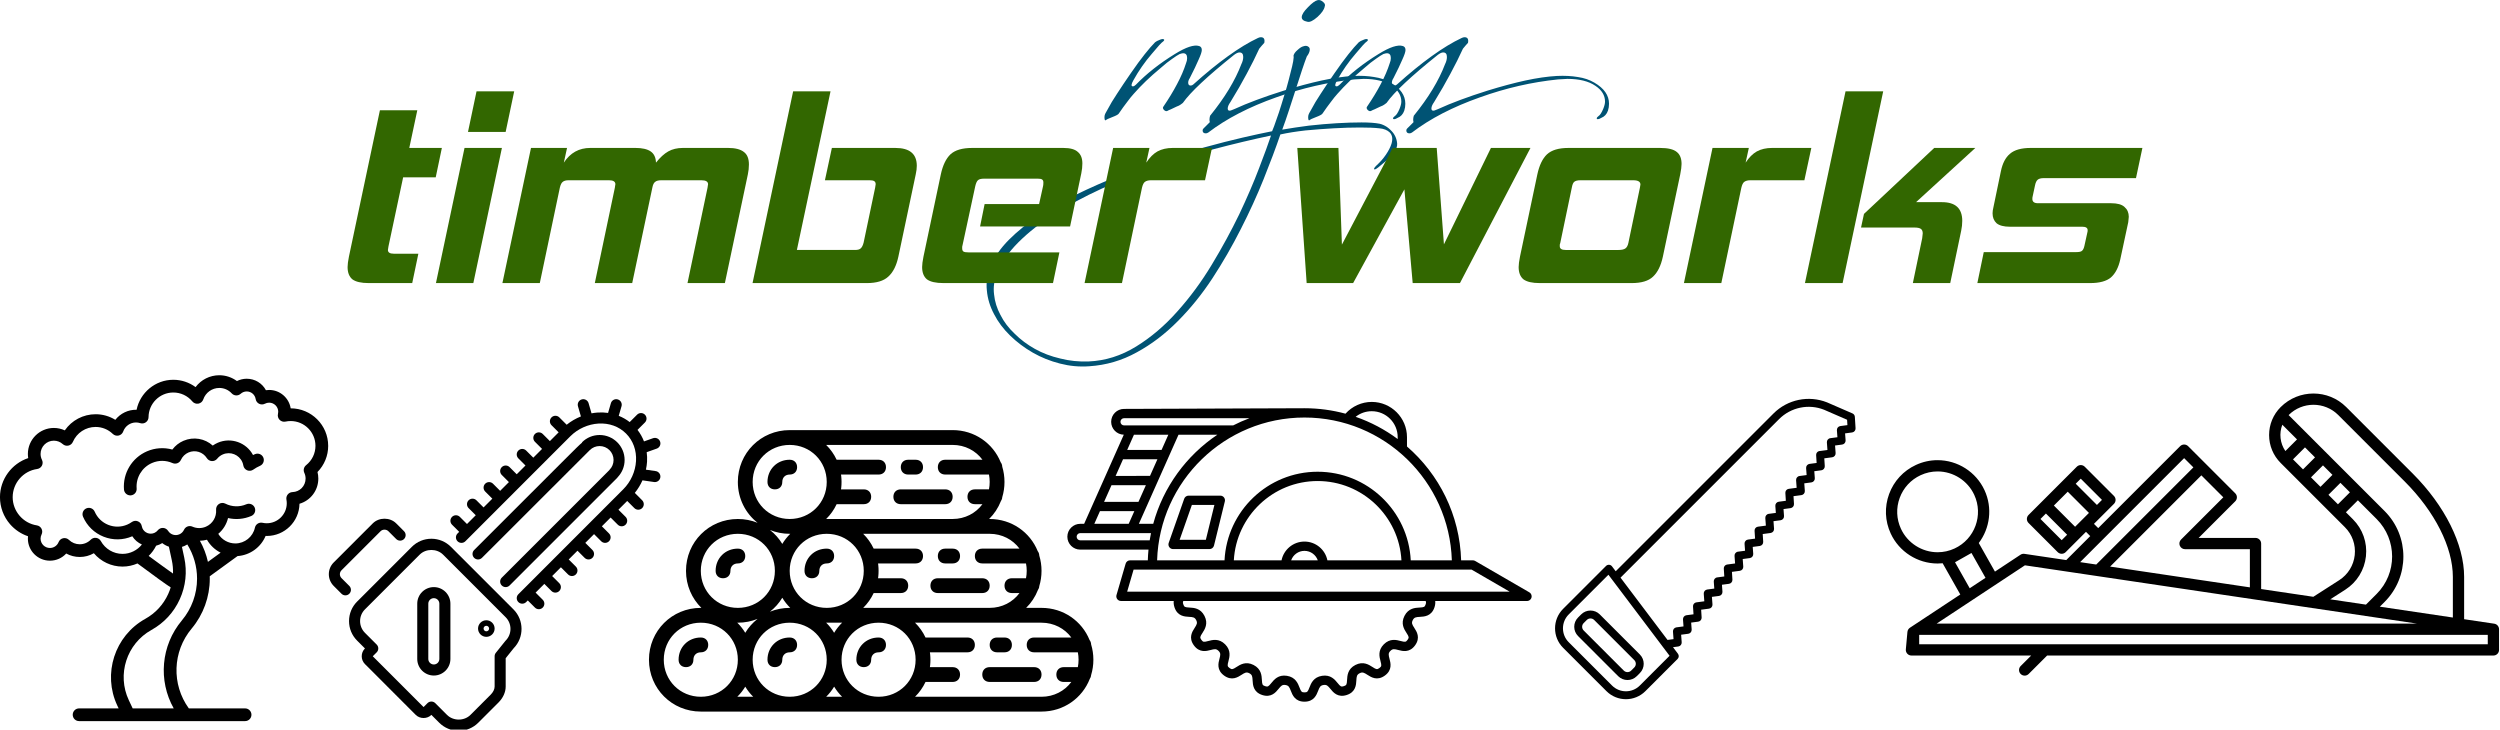 <?xml version="1.0" encoding="UTF-8" standalone="no"?>
<!-- Created with Inkscape (http://www.inkscape.org/) -->

<svg
   xmlns:dc="http://purl.org/dc/elements/1.1/"
   xmlns:cc="http://creativecommons.org/ns#"
   xmlns:rdf="http://www.w3.org/1999/02/22-rdf-syntax-ns#"
   xmlns:svg="http://www.w3.org/2000/svg"
   xmlns="http://www.w3.org/2000/svg"
   version="1.1"
   width="374.424"
   height="109.271"
   id="svg7260">
  <defs
     id="defs7262" />
  <g
     transform="translate(-158.122,-2.031)"
     id="layer1">
    <g
       transform="matrix(0.237,0,0,0.237,391.022,61.757)"
       id="g3870">
      <path
         d="m 44.785,189.844 c -4.453,0 -8.907,-1.695 -12.297,-5.086 L 5.085,157.356 c -6.78,-6.781 -6.78,-17.813 0,-24.594 l 27.136,-27.135 c 0.511,-0.512 1.22,-0.777 1.941,-0.727 0.722,0.05 1.386,0.411 1.822,0.988 l 2.35,3.114 99.718,-99.718 C 146.933,0.402 160.22,-2.35 171.899,2.272 l 16.052,6.978 c 0.861,0.375 1.439,1.2 1.498,2.138 l 0.45,7.25 c 0.081,1.311 -0.865,2.461 -2.167,2.633 l -4.452,0.589 0.323,4.402 c 0.097,1.32 -0.853,2.488 -2.165,2.662 l -4.49,0.595 0.351,4.787 c 0.097,1.32 -0.853,2.487 -2.165,2.661 l -4.993,0.661 0.305,4.923 c 0.081,1.311 -0.865,2.461 -2.167,2.633 l -4.452,0.589 0.323,4.403 c 0.097,1.32 -0.853,2.488 -2.165,2.662 l -4.49,0.595 0.351,4.787 c 0.097,1.32 -0.853,2.487 -2.165,2.661 l -4.993,0.661 0.305,4.923 c 0.081,1.311 -0.865,2.461 -2.167,2.633 l -4.452,0.589 0.323,4.403 c 0.097,1.32 -0.853,2.488 -2.165,2.662 l -4.49,0.595 0.351,4.786 c 0.097,1.32 -0.853,2.487 -2.165,2.661 l -4.993,0.662 0.306,4.923 c 0.081,1.311 -0.865,2.461 -2.167,2.633 l -4.453,0.589 0.323,4.402 c 0.097,1.32 -0.853,2.488 -2.165,2.662 l -4.49,0.595 0.351,4.787 c 0.097,1.32 -0.853,2.487 -2.165,2.661 l -4.993,0.661 0.306,4.923 c 0.081,1.311 -0.865,2.46 -2.167,2.633 l -4.452,0.59 0.322,4.403 c 0.097,1.32 -0.853,2.487 -2.165,2.661 l -4.49,0.595 0.352,4.786 c 0.097,1.321 -0.853,2.488 -2.166,2.662 l -4.994,0.661 0.306,4.923 c 0.082,1.311 -0.865,2.461 -2.167,2.633 l -4.453,0.59 0.323,4.402 c 0.097,1.32 -0.853,2.488 -2.165,2.662 l -4.491,0.595 0.351,4.786 c 0.097,1.321 -0.853,2.488 -2.165,2.662 l -3.329,0.44 3.134,4.153 c 0.751,0.995 0.654,2.392 -0.228,3.273 l -20.357,20.357 c -3.394,3.39 -7.848,5.085 -12.302,5.085 z M 33.724,111.194 8.62,136.297 c -4.831,4.832 -4.831,12.692 0,17.524 l 27.403,27.403 c 4.832,4.831 12.692,4.83 17.524,0 l 18.819,-18.82 -5.092,-6.749 c -0.003,-0.004 -0.007,-0.009 -0.011,-0.014 L 33.724,111.194 z m 34.431,37.326 2.92,3.869 3.794,-0.502 -0.351,-4.786 c -0.097,-1.321 0.853,-2.488 2.165,-2.662 l 4.491,-0.595 -0.323,-4.402 c -0.097,-1.32 0.853,-2.488 2.165,-2.662 l 4.479,-0.593 -0.305,-4.903 c -0.019,-0.264 0.005,-0.522 0.065,-0.768 0,-0.001 0,-0.002 0.001,-0.004 0.09,-0.368 0.263,-0.707 0.499,-0.992 0.001,0 0.002,-0.001 0.002,-0.003 0.235,-0.284 0.532,-0.517 0.874,-0.675 0.002,-0.001 0.002,0 0.004,-0.002 0.229,-0.106 0.478,-0.179 0.74,-0.211 l 4.948,-0.655 -0.351,-4.786 c -0.097,-1.321 0.853,-2.488 2.165,-2.662 l 4.49,-0.595 -0.322,-4.403 c -0.097,-1.32 0.853,-2.487 2.165,-2.661 l 4.479,-0.593 -0.305,-4.902 c -0.019,-0.267 0.005,-0.527 0.066,-0.775 -10e-4,-10e-4 0.001,-0.003 0.001,-0.004 0.091,-0.366 0.264,-0.702 0.497,-0.986 0.001,0 0.003,-0.002 0.003,-0.003 0.236,-0.285 0.535,-0.519 0.879,-0.677 0.002,-0.001 0.003,-0.001 0.004,-0.002 h 0.001 c 0.228,-0.104 0.474,-0.176 0.733,-0.208 l 4.948,-0.655 -0.351,-4.787 c -0.097,-1.32 0.853,-2.487 2.165,-2.661 l 4.49,-0.595 -0.323,-4.402 c -0.097,-1.321 0.853,-2.488 2.165,-2.662 l 4.479,-0.593 -0.305,-4.9 c -0.02,-0.271 0.006,-0.535 0.068,-0.786 0.001,-0.001 0.001,-0.002 0.001,-0.004 0.093,-0.368 0.268,-0.705 0.505,-0.989 0.001,0 0.004,-0.002 0.003,-0.004 0.229,-0.274 0.519,-0.5 0.851,-0.657 0,0 0.004,-0.001 0.003,-0.002 0.233,-0.109 0.487,-0.185 0.755,-0.217 l 4.947,-0.655 -0.351,-4.787 c -0.097,-1.32 0.853,-2.487 2.165,-2.661 l 4.49,-0.595 -0.323,-4.402 c -0.097,-1.32 0.853,-2.488 2.165,-2.662 l 4.479,-0.593 -0.304,-4.904 c -0.019,-0.261 0.005,-0.517 0.063,-0.76 -0.001,-10e-4 -0.001,-0.002 0.001,-0.004 0.089,-0.367 0.259,-0.704 0.491,-0.989 0.001,0 0,0 0.003,-0.003 0.237,-0.291 0.54,-0.528 0.89,-0.688 0,0 0.001,-0.001 0.002,-0.001 l 0.001,0 c 0.228,-0.104 0.475,-0.176 0.734,-0.208 l 4.947,-0.655 -0.351,-4.787 c -0.097,-1.32 0.853,-2.487 2.165,-2.661 l 4.49,-0.595 -0.323,-4.402 c -0.097,-1.32 0.853,-2.488 2.165,-2.662 l 4.479,-0.593 -0.304,-4.903 c -0.019,-0.269 0.006,-0.531 0.068,-0.781 0.092,-0.367 0.265,-0.704 0.5,-0.988 0.001,-10e-4 0.002,-0.002 0.003,-0.003 0,0 0,0 10e-4,0 0.229,-0.277 0.521,-0.505 0.854,-0.663 0.002,0 0.003,-10e-4 0.004,-10e-4 l 0,0 c 0.234,-0.11 0.488,-0.186 0.757,-0.218 l 4.946,-0.655 -0.351,-4.787 c -0.097,-1.32 0.853,-2.487 2.165,-2.661 l 4.49,-0.595 -0.323,-4.402 c -0.097,-1.32 0.853,-2.488 2.165,-2.662 l 4.479,-0.593 -0.211,-3.395 -14.571,-6.336 c -9.745,-3.856 -20.922,-1.542 -28.395,5.93 L 41.375,113.031 68.155,148.52 z m -22.39,29.207 c -2.124,0 -4.247,-0.808 -5.863,-2.425 l -25.36,-25.36 c -1.566,-1.566 -2.429,-3.648 -2.429,-5.863 0,-2.215 0.863,-4.297 2.429,-5.863 l 1.976,-1.976 c 1.566,-1.566 3.648,-2.429 5.863,-2.429 2.215,0 4.297,0.862 5.863,2.429 l 25.36,25.36 h 0 c 3.232,3.233 3.232,8.494 0,11.726 l -1.977,1.977 c -1.615,1.616 -3.739,2.424 -5.862,2.424 z M 22.381,138.811 c -0.879,0 -1.706,0.342 -2.328,0.964 l -1.976,1.976 c -0.622,0.622 -0.964,1.449 -0.964,2.328 0,0.879 0.343,1.706 0.964,2.328 l 25.36,25.36 c 1.284,1.283 3.371,1.283 4.655,0 l 1.977,-1.977 c 1.283,-1.283 1.283,-3.372 0,-4.655 l -25.36,-25.36 c -0.622,-0.622 -1.448,-0.964 -2.328,-0.964 z"
         id="path3832" />
      <g
         id="g3834" />
      <g
         id="g3836" />
      <g
         id="g3838" />
      <g
         id="g3840" />
      <g
         id="g3842" />
      <g
         id="g3844" />
      <g
         id="g3846" />
      <g
         id="g3848" />
      <g
         id="g3850" />
      <g
         id="g3852" />
      <g
         id="g3854" />
      <g
         id="g3856" />
      <g
         id="g3858" />
      <g
         id="g3860" />
      <g
         id="g3862" />
    </g>
    <g
       transform="matrix(0.174,0,0,0.174,317.979,49.905)"
       id="g4087">
      <g
         id="g4045">
        <path
           d="m 397.386,234.55 -46.371,-26.859 c -0.609,-0.352 -1.301,-0.539 -2.005,-0.539 H 338.946 C 337.802,168.08 319.97,133.122 292.34,109.181 v -8.03 c 0,-16.729 -13.606,-30.34 -30.33,-30.34 -8.627,0 -16.881,3.748 -22.602,10.129 -11.259,-3.056 -23.094,-4.697 -35.307,-4.697 -4.191,0 -155.281,0.582 -155.281,0.582 -6.126,0 -11.11,4.98 -11.11,11.106 0,6.044 4.854,10.967 10.868,11.098 L 14.452,175.732 H 11.11 c -6.126,0 -11.11,4.984 -11.11,11.11 0,6.126 4.984,11.11 11.11,11.11 h 58.728 c -0.297,3.039 -0.492,6.107 -0.583,9.201 H 54.01 c -1.778,0 -3.343,1.173 -3.84,2.88 l -7.871,26.999 c -0.352,1.209 -0.115,2.513 0.641,3.52 0.755,1.007 1.941,1.6 3.2,1.6 h 45.432 c -0.182,1.531 -0.059,3.308 0.613,5.366 2.514,7.741 8.738,8.078 12.456,8.28 3.523,0.191 5.003,0.367 6.265,2.841 1.263,2.479 0.535,3.779 -1.382,6.741 -2.023,3.126 -5.411,8.357 -0.629,14.945 4.788,6.587 10.813,4.983 14.413,4.023 3.408,-0.908 4.87,-1.198 6.834,0.763 1.967,1.967 1.677,3.431 0.769,6.844 -0.958,3.599 -2.561,9.623 4.02,14.405 6.584,4.779 11.82,1.395 14.948,-0.628 2.962,-1.915 4.262,-2.643 6.735,-1.385 2.479,1.263 2.655,2.744 2.845,6.268 0.2,3.718 0.536,9.941 8.276,12.463 7.739,2.51 11.672,-2.327 14.022,-5.218 2.225,-2.737 3.235,-3.832 5.977,-3.396 2.747,0.436 3.372,1.789 4.643,5.081 1.341,3.474 3.586,9.288 11.724,9.288 8.139,0 10.383,-5.814 11.725,-9.288 1.271,-3.292 1.896,-4.645 4.642,-5.081 2.747,-0.435 3.757,0.659 5.981,3.397 2.348,2.891 6.279,7.727 14.021,5.215 7.737,-2.52 8.075,-8.745 8.276,-12.463 0.191,-3.524 0.367,-5.004 2.837,-6.264 2.478,-1.259 3.78,-0.533 6.743,1.384 3.125,2.022 8.357,5.408 14.944,0.628 6.589,-4.782 4.985,-10.809 4.026,-14.41 -0.908,-3.412 -1.198,-4.875 0.761,-6.837 1.966,-1.962 3.429,-1.672 6.84,-0.764 3.6,0.958 9.628,2.563 14.41,-4.026 4.78,-6.586 1.395,-11.817 -0.628,-14.943 -1.917,-2.962 -2.645,-4.264 -1.386,-6.739 1.262,-2.475 2.742,-2.651 6.266,-2.842 3.719,-0.202 9.943,-0.539 12.465,-8.282 0.667,-2.057 0.788,-3.834 0.604,-5.364 h 78.992 c 0.006,-0.001 0.013,-0.001 0.02,0 2.209,0 4,-1.791 4,-4 0.002,-1.587 -0.919,-2.956 -2.254,-3.604 z M 262.01,78.811 c 12.313,0 22.33,10.022 22.33,22.34 v 1.616 c -10.921,-8.106 -23.104,-14.6 -36.196,-19.135 3.895,-3.103 8.722,-4.821 13.866,-4.821 z m -216.3,9.12 c 0,-1.715 1.395,-3.11 3.11,-3.11 h 107.948 c -4.824,1.813 -9.52,3.887 -14.064,6.22 H 54.806 c -10e-4,0 -0.003,0 -0.004,0 H 48.82 c -1.715,0 -3.11,-1.395 -3.11,-3.11 z m 28.209,87.8 H 61.558 l 34.12,-76.69 h 33.462 c -26.639,17.869 -46.581,44.973 -55.221,76.69 z M 37.997,142.491 H 67.59 l -6.376,14.33 H 31.621 l 6.376,-14.33 z m 9.936,-22.334 h 29.593 l -6.377,14.334 H 41.556 l 6.377,-14.334 z M 86.922,99.041 81.086,112.158 H 51.493 l 5.836,-13.117 h 29.593 z m -58.86,65.78 h 29.594 l -4.854,10.91 H 23.208 l 4.854,-10.91 z m -16.952,25.13 c -1.715,0 -3.11,-1.395 -3.11,-3.11 0,-1.715 1.395,-3.11 3.11,-3.11 h 60.885 c -0.426,2.056 -0.802,4.131 -1.133,6.22 H 11.11 z M 204.101,84.243 c 68.641,0 124.729,54.773 126.847,122.909 h -35.371 c -2.092,-42.396 -37.238,-76.245 -80.143,-76.245 -42.906,0 -78.051,33.849 -80.143,76.245 H 77.253 C 79.372,139.016 135.459,84.243 204.101,84.243 z m 19.737,122.909 c -1.861,-9.195 -10.002,-16.139 -19.737,-16.139 -9.735,0 -17.876,6.944 -19.737,16.139 h -41.066 c 2.083,-37.983 33.642,-68.245 72.135,-68.245 38.494,0 70.052,30.262 72.135,68.245 h -63.73 z m -8.276,0 h -22.923 c 1.657,-4.734 6.169,-8.139 11.461,-8.139 5.292,0 9.805,3.405 11.462,8.139 z m 92.854,37.89 c -0.766,2.352 -1.44,2.557 -5.29,2.766 -3.805,0.206 -9.554,0.518 -12.962,7.2 -3.398,6.683 -0.271,11.517 1.798,14.715 2.092,3.233 2.322,3.898 0.87,5.898 -1.451,1.999 -2.155,1.985 -5.878,0.995 -3.682,-0.979 -9.247,-2.462 -14.554,2.838 -5.296,5.303 -3.815,10.869 -2.835,14.551 0.991,3.724 1.004,4.427 -0.995,5.878 -2.001,1.453 -2.665,1.222 -5.899,-0.87 -3.198,-2.069 -8.031,-5.198 -14.719,-1.796 -6.677,3.406 -6.989,9.155 -7.195,12.959 -0.208,3.85 -0.414,4.524 -2.762,5.289 -2.348,0.762 -2.91,0.337 -5.337,-2.651 -2.403,-2.96 -6.034,-7.434 -13.445,-6.255 -7.406,1.176 -9.48,6.547 -10.852,10.101 -1.387,3.593 -1.79,4.169 -4.261,4.169 -2.471,0 -2.874,-0.577 -4.261,-4.169 -1.372,-3.554 -3.446,-8.925 -10.852,-10.101 -7.406,-1.177 -11.036,3.294 -13.44,6.253 -2.431,2.992 -2.991,3.415 -5.339,2.655 -2.35,-0.766 -2.554,-1.439 -2.762,-5.286 -0.205,-3.806 -0.515,-9.558 -7.203,-12.966 -6.676,-3.398 -11.511,-0.272 -14.71,1.796 -3.239,2.094 -3.904,2.324 -5.903,0.872 -1.994,-1.449 -1.98,-2.152 -0.99,-5.874 0.98,-3.685 2.462,-9.253 -2.845,-14.56 -5.303,-5.296 -10.866,-3.815 -14.547,-2.835 -3.725,0.992 -4.429,1.004 -5.882,-0.995 -1.451,-1.999 -1.221,-2.664 0.872,-5.896 2.071,-3.199 5.202,-8.035 1.794,-14.722 -3.406,-6.678 -9.154,-6.989 -12.958,-7.196 -3.845,-0.208 -4.518,-0.413 -5.283,-2.769 -0.459,-1.404 -0.397,-2.175 0.07,-2.888 h 208.476 c 0.471,0.717 0.535,1.488 0.079,2.894 z M 51.472,234.151 57.011,215.152 h 290.925 l 32.8,18.999 H 51.472 z"
           id="path4047" />
        <path
           d="m 135.561,156.445 c 0.293,-1.193 0.021,-2.455 -0.737,-3.422 -0.758,-0.967 -1.919,-1.532 -3.148,-1.532 h -27.333 c -1.699,0 -3.212,1.073 -3.774,2.676 l -13.334,38 c -0.429,1.224 -0.239,2.58 0.511,3.638 0.75,1.058 1.966,1.687 3.263,1.687 h 31.334 c 1.842,0 3.445,-1.257 3.885,-3.046 l 9.333,-38.001 z m -16.354,33.046 H 96.652 l 10.526,-30 h 19.396 l -7.367,30 z"
           id="path4049" />
      </g>
      <g
         id="g4051" />
      <g
         id="g4053" />
      <g
         id="g4055" />
      <g
         id="g4057" />
      <g
         id="g4059" />
      <g
         id="g4061" />
      <g
         id="g4063" />
      <g
         id="g4065" />
      <g
         id="g4067" />
      <g
         id="g4069" />
      <g
         id="g4071" />
      <g
         id="g4073" />
      <g
         id="g4075" />
      <g
         id="g4077" />
      <g
         id="g4079" />
    </g>
    <g
       transform="matrix(0.211,0,0,0.211,440.575,36.181)"
       id="g4243">
      <path
         d="m 431.792,280.852 -21.373,-3.177 v -30.044 c 0,-23.075 -13.654,-50.505 -36.523,-73.375 l -47.154,-47.154 c -12.831,-12.831 -33.707,-12.83 -46.539,0 -5.298,5.298 -8.216,12.343 -8.216,19.835 0,7.493 2.918,14.537 8.216,19.836 l 45.598,45.598 c 5.224,5.223 7.765,12.432 6.973,19.776 -0.792,7.344 -4.81,13.842 -11.024,17.83 l -18.376,11.787 -37.032,-5.505 v -32.285 c 0,-2.209 -1.791,-4 -4,-4 h -40.375 l 26,-26 c 1.562,-1.563 1.562,-4.095 0,-5.657 l -33.459,-33.46 c -1.562,-1.561 -4.094,-1.561 -5.657,0 l -58.161,58.161 -3.026,-3.026 14.182,-14.183 c 1.562,-1.563 1.562,-4.095 0,-5.657 L 141.134,169.44 c -1.562,-1.561 -4.094,-1.561 -5.657,0 l -34.255,34.254 c -0.75,0.751 -1.171,1.768 -1.171,2.829 0,1.061 0.421,2.078 1.171,2.829 l 20.712,20.712 c 0.781,0.781 1.805,1.171 2.829,1.171 1.024,0 2.047,-0.391 2.829,-1.171 l 14.415,-14.415 3.026,3.026 -17.021,17.021 -29.687,-4.413 c -0.976,-0.146 -1.969,0.075 -2.792,0.619 L 77.387,243.884 65.92,223.589 c 7.894,-10.463 9.93,-24.834 4.049,-37.536 -5.983,-12.922 -19.053,-21.271 -33.298,-21.271 -5.335,0 -10.512,1.145 -15.387,3.401 -8.889,4.116 -15.643,11.446 -19.018,20.642 -3.375,9.195 -2.967,19.155 1.148,28.043 5.983,12.921 19.053,21.27 33.298,21.271 10e-4,0 10e-4,0 0.002,0 1.193,0 2.378,-0.066 3.554,-0.18 l 12.523,22.163 -35.745,23.602 c -1.015,0.67 -1.67,1.765 -1.779,2.976 l -1.127,12.393 c -0.102,1.119 0.272,2.23 1.03,3.06 0.758,0.83 1.83,1.303 2.954,1.303 H 103.1 l -7.441,7.441 c -1.562,1.563 -1.562,4.095 0,5.657 0.781,0.781 1.805,1.171 2.829,1.171 1.024,0 2.047,-0.391 2.829,-1.171 l 13.099,-13.099 h 316.791 c 2.209,0 4,-1.791 4,-4 V 284.81 c -0.003,-1.983 -1.455,-3.666 -3.415,-3.958 z m -293.489,-102.927 15.055,15.055 -3.584,3.584 -15.055,-15.055 3.584,-3.584 z m 5.814,24.297 -9.834,9.834 -15.055,-15.056 9.834,-9.833 15.055,15.055 z m -19.356,19.356 -15.056,-15.055 3.866,-3.866 15.055,15.055 -3.865,3.866 z m 196.322,-88.819 47.154,47.154 c 21.403,21.402 34.181,46.718 34.181,67.718 v 28.854 l -51.835,-7.705 3.382,-3.382 c 17.775,-17.776 17.776,-46.71 -10e-4,-64.499 l -68.128,-68.117 c 0.007,-0.007 0.014,-0.016 0.021,-0.023 9.715,-9.712 25.517,-9.711 35.226,0 z m -16.517,30.063 -8.501,8.501 -7.111,-7.111 8.5,-8.5 7.112,7.11 z m 5.658,5.656 6.736,6.735 -8.502,8.502 -6.735,-6.735 8.501,-8.502 z m 12.394,12.392 6.736,6.735 -8.503,8.503 -6.735,-6.735 8.502,-8.503 z m -41.243,-41.236 10.422,10.421 -8.256,8.256 c -3.82,-5.537 -4.545,-12.572 -2.166,-18.677 z m 44.693,117.076 c 8.262,-5.302 13.605,-13.942 14.658,-23.705 1.053,-9.764 -2.326,-19.347 -9.27,-26.291 l -4.949,-4.949 8.503,-8.503 13.297,13.295 c 14.658,14.668 14.659,38.528 10e-4,53.185 l -7.575,7.575 -25.332,-3.766 10.667,-6.841 z M 209.48,221.144 c -1.144,1.144 -1.486,2.865 -0.867,4.359 0.619,1.495 2.078,2.469 3.695,2.469 h 46.032 v 27.096 l -99.197,-14.746 64.758,-64.758 15.579,15.579 -30,30.001 z m 2.197,-57.802 6.566,6.566 -68.951,68.951 -11.433,-1.699 73.818,-73.818 z m -113.016,76.079 278.43,41.388 H 35.978 l 62.683,-41.388 z m -61.949,-9.282 c -11.14,0 -21.361,-6.529 -26.039,-16.632 -3.218,-6.95 -3.537,-14.736 -0.898,-21.926 2.639,-7.189 7.919,-12.92 14.869,-16.138 3.814,-1.766 7.86,-2.661 12.025,-2.661 11.14,0 21.36,6.528 26.039,16.632 6.642,14.346 0.375,31.422 -13.972,38.064 -3.814,1.766 -7.859,2.661 -12.023,2.661 10e-4,0 -10e-4,0 -10e-4,0 z m 12.344,7.112 11.669,-6.59 9.966,17.641 -11.21,7.402 -10.425,-18.453 z m -25.445,58.203 v -6.645 h 403.593 v 6.645 H 23.611 z"
         id="path4205" />
      <g
         id="g4207" />
      <g
         id="g4209" />
      <g
         id="g4211" />
      <g
         id="g4213" />
      <g
         id="g4215" />
      <g
         id="g4217" />
      <g
         id="g4219" />
      <g
         id="g4221" />
      <g
         id="g4223" />
      <g
         id="g4225" />
      <g
         id="g4227" />
      <g
         id="g4229" />
      <g
         id="g4231" />
      <g
         id="g4233" />
      <g
         id="g4235" />
    </g>
    <g
       transform="matrix(0.097,0,0,0.097,207.37,61.818)"
       id="g4429">
      <g
         id="g4375">
        <g
           id="g4377">
          <g
             id="g4379">
            <path
               d="m 162.128,290.135 c -14.114,0 -25.6,11.486 -25.6,25.6 v 85.333 c 0,14.114 11.486,25.6 25.6,25.6 14.114,0 25.6,-11.486 25.6,-25.6 v -85.333 c 0,-14.114 -11.486,-25.6 -25.6,-25.6 z m 8.534,110.933 c 0,4.702 -3.823,8.533 -8.533,8.533 -4.71,0 -8.533,-3.831 -8.533,-8.533 v -85.333 c 0,-4.702 3.823,-8.533 8.533,-8.533 4.71,0 8.533,3.831 8.533,8.533 v 85.333 z"
               id="path4381" />
            <path
               d="M 31.628,288.318 19.562,276.252 c -3.328,-3.337 -3.328,-8.747 0,-12.075 l 60.339,-60.331 c 3.226,-3.226 8.858,-3.226 12.066,0 l 12.075,12.066 c 3.337,3.319 8.738,3.328 12.066,-0.009 3.337,-3.328 3.337,-8.738 0,-12.066 l -12.075,-12.066 c -9.66,-9.66 -26.522,-9.668 -36.198,0 l -60.339,60.34 c -9.984,9.975 -9.984,26.214 0,36.207 l 12.066,12.066 c 1.664,1.673 3.849,2.5 6.033,2.5 2.185,0 4.369,-0.828 6.033,-2.5 3.336,-3.328 3.336,-8.73 0,-12.066 z"
               id="path4383" />
            <path
               d="m 224.362,232.902 c -3.337,3.336 -3.337,8.73 0,12.066 1.664,1.664 3.849,2.5 6.033,2.5 2.184,0 4.369,-0.836 6.033,-2.5 C 292.33,189.066 398.561,82.869 402.649,78.91 c 0.085,-0.085 0.179,-0.171 0.265,-0.247 4.062,-4.07 9.463,-6.306 15.215,-6.306 11.87,0 21.513,9.651 21.513,21.513 0,5.743 -2.236,11.145 -6.298,15.215 -0.145,0.145 -0.196,0.35 -0.333,0.503 L 267.028,275.569 c -3.337,3.337 -3.337,8.73 0,12.066 1.664,1.664 3.849,2.5 6.033,2.5 2.185,0 4.369,-0.836 6.033,-2.5 L 445.357,121.372 c 0.256,-0.247 0.341,-0.572 0.555,-0.836 6.938,-7.219 10.795,-16.631 10.795,-26.667 0,-21.274 -17.306,-38.579 -38.579,-38.579 -10.3,0 -19.994,4.011 -27.281,11.298 l 0.307,0.307 c -4.088,3.396 -11.324,10.633 -26.385,25.668 L 224.362,232.902 z"
               id="path4385" />
            <path
               d="m 243.195,341.335 c -7.057,0 -12.8,5.743 -12.8,12.8 0,7.057 5.743,12.8 12.8,12.8 7.057,0 12.8,-5.743 12.8,-12.8 0,-7.057 -5.743,-12.8 -12.8,-12.8 z m 0,17.067 c -2.347,0 -4.267,-1.911 -4.267,-4.267 0,-2.356 1.92,-4.267 4.267,-4.267 2.347,0 4.267,1.911 4.267,4.267 0,2.356 -1.92,4.267 -4.267,4.267 z"
               id="path4387" />
            <path
               d="m 504.69,111.02 -15.095,-2.193 c 0.87,-4.053 1.519,-8.158 1.758,-12.288 0.29,-5.026 0.085,-9.95 -0.538,-14.737 l 15.497,-5.495 c 4.437,-1.57 6.767,-6.451 5.188,-10.889 -1.579,-4.454 -6.46,-6.758 -10.889,-5.188 l -13.978,4.949 C 484.184,58.788 480.83,52.814 476.598,47.404 l 11.443,-11.435 c 3.336,-3.328 3.336,-8.738 0,-12.066 -3.328,-3.337 -8.73,-3.337 -12.066,0 l -11.443,11.435 c -5.154,-4.028 -10.837,-7.245 -16.896,-9.66 l 4.284,-14.763 c 1.314,-4.531 -1.28,-9.259 -5.82,-10.573 -4.531,-1.314 -9.259,1.289 -10.564,5.811 l -4.378,15.061 c -5.103,-0.734 -10.385,-0.947 -15.753,-0.623 -3.285,0.188 -6.545,0.657 -9.796,1.254 L 401.078,6.161 c -1.306,-4.523 -6.042,-7.142 -10.573,-5.82 -4.531,1.306 -7.134,6.042 -5.828,10.564 l 4.54,15.701 c -7.893,3.174 -15.36,7.475 -21.973,12.843 L 355.895,28.1 c -3.337,-3.337 -8.73,-3.337 -12.066,0 -3.336,3.337 -3.336,8.73 0,12.066 L 354.837,51.174 341.303,64.71 330.295,53.702 c -3.337,-3.337 -8.73,-3.337 -12.066,0 -3.337,3.336 -3.337,8.73 0,12.066 L 329.237,76.776 315.711,90.31 304.694,79.302 c -3.337,-3.337 -8.73,-3.337 -12.066,0 -3.336,3.337 -3.336,8.73 0,12.066 l 11.017,11.016 -13.534,13.534 -11.016,-11.017 c -3.337,-3.336 -8.73,-3.336 -12.066,0 -3.337,3.337 -3.337,8.73 0,12.066 l 11.017,11.025 -13.525,13.525 -11.025,-11.017 c -3.337,-3.337 -8.73,-3.337 -12.066,0 -3.337,3.337 -3.337,8.73 0,12.066 l 11.025,11.025 -13.534,13.534 -11.025,-11.025 c -3.337,-3.336 -8.73,-3.336 -12.066,0 -3.337,3.337 -3.337,8.73 0,12.066 L 226.855,179.2 213.33,192.725 202.296,181.7 c -3.336,-3.337 -8.73,-3.337 -12.066,0 -3.337,3.336 -3.337,8.73 0,12.066 l 11.034,11.034 -2.5,2.5 c -3.337,3.337 -3.337,8.738 0,12.066 3.337,3.336 8.73,3.336 12.066,0 l 8.525,-8.525 0.009,-0.008 0.008,-0.009 25.557,-25.566 c 0.008,-0.017 0.026,-0.017 0.034,-0.026 0.008,-0.009 0.017,-0.026 0.026,-0.034 l 25.506,-25.523 c 0.026,-0.017 0.051,-0.026 0.068,-0.043 0.017,-0.017 0.026,-0.043 0.043,-0.06 l 25.463,-25.481 c 0.026,-0.026 0.068,-0.034 0.094,-0.06 0.026,-0.026 0.034,-0.068 0.06,-0.094 l 25.421,-25.429 c 0.034,-0.034 0.085,-0.043 0.119,-0.077 0.034,-0.034 0.043,-0.085 0.085,-0.119 l 25.361,-25.387 c 0.051,-0.043 0.111,-0.051 0.154,-0.094 0.043,-0.043 0.06,-0.102 0.102,-0.145 L 372.792,57.35 c 0.043,-0.051 0.119,-0.068 0.171,-0.119 0.043,-0.043 0.051,-0.094 0.094,-0.137 11.494,-11.426 27.281,-18.534 43.349,-19.473 16.503,-0.947 31.582,4.489 42.479,15.394 0.008,0.009 0.008,0.017 0.017,0.017 0.009,0.009 0.017,0.009 0.017,0.009 10.897,10.914 16.367,25.993 15.394,42.487 -0.947,16.137 -8.09,31.991 -19.61,43.503 l -25.574,25.583 c -0.008,0.009 -0.017,0.009 -0.026,0.017 -0.009,0.008 -0.009,0.017 -0.017,0.026 l -25.523,25.54 c -0.017,0.009 -0.043,0.017 -0.06,0.034 -0.017,0.017 -0.017,0.034 -0.034,0.051 l -25.481,25.498 c -0.026,0.026 -0.06,0.026 -0.085,0.051 -0.026,0.026 -0.034,0.06 -0.06,0.085 l -25.429,25.438 c -0.034,0.034 -0.077,0.043 -0.111,0.077 -0.034,0.034 -0.043,0.077 -0.077,0.111 l -25.387,25.395 c -0.043,0.043 -0.094,0.051 -0.137,0.094 -0.043,0.043 -0.051,0.094 -0.094,0.137 l -33.98,33.997 c -3.336,3.337 -3.336,8.738 0,12.066 1.664,1.664 3.849,2.5 6.033,2.5 2.185,0 4.369,-0.836 6.033,-2.5 l 2.5,-2.5 11.034,11.034 c 1.664,1.664 3.849,2.5 6.033,2.5 2.185,0 4.369,-0.836 6.033,-2.5 3.336,-3.336 3.336,-8.73 0,-12.066 l -11.034,-11.034 13.5,-13.508 11.008,11.008 c 1.664,1.664 3.849,2.5 6.033,2.5 2.185,0 4.369,-0.836 6.033,-2.5 3.337,-3.337 3.337,-8.73 0,-12.066 l -11.008,-11.017 13.525,-13.534 11.017,11.017 c 1.664,1.664 3.849,2.5 6.033,2.5 2.185,0 4.369,-0.836 6.033,-2.5 3.336,-3.337 3.336,-8.73 0,-12.066 l -11.017,-11.017 13.534,-13.534 11.016,11.017 c 1.664,1.664 3.849,2.5 6.033,2.5 2.185,0 4.369,-0.836 6.033,-2.5 3.337,-3.337 3.337,-8.73 0,-12.066 l -11.025,-11.025 13.534,-13.534 11.025,11.025 c 1.664,1.664 3.849,2.5 6.033,2.5 2.185,0 4.369,-0.836 6.033,-2.5 3.336,-3.337 3.336,-8.73 0,-12.066 l -11.025,-11.025 13.534,-13.534 11.025,11.025 c 1.664,1.664 3.849,2.5 6.033,2.5 2.185,0 4.369,-0.836 6.033,-2.5 3.337,-3.337 3.337,-8.73 0,-12.066 l -11.034,-11.034 13.534,-13.534 11.034,11.034 c 1.664,1.664 3.849,2.5 6.033,2.5 2.185,0 4.369,-0.836 6.033,-2.5 3.337,-3.337 3.337,-8.73 0,-12.066 l -11.375,-11.375 c 4.796,-5.905 8.781,-12.459 11.844,-19.413 l 17.929,2.603 c 0.418,0.06 0.828,0.085 1.237,0.085 4.173,0 7.817,-3.055 8.431,-7.305 0.685,-4.664 -2.549,-8.991 -7.209,-9.674 z"
               id="path4389" />
            <path
               d="m 188.513,227.978 c -8.064,-8.064 -18.765,-12.501 -30.165,-12.501 -11.4,0 -22.11,4.437 -30.165,12.501 l -84.48,84.471 c -8.055,8.064 -12.501,18.773 -12.501,30.174 0,11.401 4.446,22.11 12.501,30.165 l 12.066,12.075 c -6.647,6.647 -6.647,17.476 0,24.132 l 78.438,78.447 c 6.451,6.443 17.681,6.451 24.141,0 l 12.066,12.066 c 8.055,8.055 18.773,12.493 30.174,12.493 11.401,0 22.11,-4.437 30.165,-12.493 l 31.309,-31.309 c 6.989,-6.98 11,-15.898 11,-24.465 v -43.81 l 12.348,-15.411 c 16.29,-16.666 16.171,-43.477 -0.35,-59.989 l -96.547,-96.546 z m 84.48,144.811 c -0.222,0.222 -0.435,0.461 -0.623,0.708 l -14.498,18.099 c -1.22,1.51 -1.877,3.388 -1.877,5.333 v 46.805 c 0,4.011 -2.244,8.644 -5.999,12.399 l -31.309,31.309 c -9.668,9.66 -26.539,9.66 -36.207,0 l -18.099,-18.108 c -1.604,-1.604 -3.772,-2.5 -6.033,-2.5 -2.27,0 -4.437,0.896 -6.033,2.5 l -6.033,6.033 -78.447,-78.437 6.033,-6.033 c 3.336,-3.337 3.336,-8.738 0,-12.066 L 55.769,360.723 c -4.83,-4.83 -7.501,-11.264 -7.501,-18.099 0,-6.835 2.671,-13.269 7.501,-18.108 l 84.471,-84.471 c 9.668,-9.668 26.539,-9.668 36.207,0 l 96.546,96.546 c 9.976,9.984 9.976,26.223 0,36.198 z"
               id="path4391" />
          </g>
        </g>
      </g>
      <g
         id="g4393" />
      <g
         id="g4395" />
      <g
         id="g4397" />
      <g
         id="g4399" />
      <g
         id="g4401" />
      <g
         id="g4403" />
      <g
         id="g4405" />
      <g
         id="g4407" />
      <g
         id="g4409" />
      <g
         id="g4411" />
      <g
         id="g4413" />
      <g
         id="g4415" />
      <g
         id="g4417" />
      <g
         id="g4419" />
      <g
         id="g4421" />
    </g>
    <g
       transform="matrix(0.13,0,0,0.13,255.317,54.246)"
       id="g4651">
      <g
         transform="translate(1,1)"
         id="g4583">
        <g
           id="g4585">
          <g
             id="g4587">
            <path
               d="m 144.067,161.133 c 5.12,0 8.533,-3.413 8.533,-8.533 0,-5.12 3.413,-8.533 8.533,-8.533 5.12,0 8.533,-3.413 8.533,-8.533 0,-5.12 -3.413,-8.534 -8.533,-8.534 -14.507,0 -25.6,11.093 -25.6,25.6 0,5.12 3.414,8.533 8.534,8.533 z"
               id="path4589" />
            <path
               d="m 84.333,263.533 c 5.12,0 8.533,-3.413 8.533,-8.533 0,-5.12 3.413,-8.533 8.533,-8.533 5.12,0 8.533,-3.413 8.533,-8.533 0,-5.12 -3.413,-8.533 -8.533,-8.533 -14.507,0 -25.6,11.093 -25.6,25.6 10e-4,5.119 3.414,8.532 8.534,8.532 z"
               id="path4591" />
            <path
               d="m 67.267,340.333 c 0,-5.12 -3.413,-8.533 -8.533,-8.533 -14.507,0 -25.6,11.093 -25.6,25.6 0,5.12 3.413,8.533 8.533,8.533 5.12,0 8.533,-3.413 8.533,-8.533 0,-5.12 3.413,-8.533 8.533,-8.533 5.12,0 8.534,-3.414 8.534,-8.534 z"
               id="path4593" />
            <path
               d="m 161.133,331.8 c -14.507,0 -25.6,11.093 -25.6,25.6 0,5.12 3.413,8.533 8.533,8.533 5.12,0 8.533,-3.413 8.533,-8.533 0,-5.12 3.413,-8.533 8.533,-8.533 5.12,0 8.533,-3.413 8.533,-8.533 0,-5.12 -3.412,-8.534 -8.532,-8.534 z"
               id="path4595" />
            <path
               d="m 289.133,178.2 h 51.2 c 5.12,0 8.533,-3.413 8.533,-8.533 0,-5.12 -3.413,-8.533 -8.533,-8.533 h -51.2 c -5.12,0 -8.533,3.413 -8.533,8.533 0,5.12 3.413,8.533 8.533,8.533 z"
               id="path4597" />
            <path
               d="m 297.667,144.067 h 8.533 c 5.12,0 8.533,-3.413 8.533,-8.533 0,-5.12 -3.413,-8.534 -8.533,-8.534 h -8.533 c -5.12,0 -8.533,3.413 -8.533,8.533 0,5.12 3.413,8.534 8.533,8.534 z"
               id="path4599" />
            <path
               d="m 186.733,263.533 c 5.12,0 8.533,-3.413 8.533,-8.533 0,-5.12 3.413,-8.533 8.533,-8.533 5.12,0 8.533,-3.413 8.533,-8.533 0,-5.12 -3.413,-8.533 -8.533,-8.533 -14.507,0 -25.6,11.093 -25.6,25.6 10e-4,5.119 3.414,8.532 8.534,8.532 z"
               id="path4601" />
            <path
               d="M 331.8,280.6 H 383 c 5.12,0 8.533,-3.413 8.533,-8.533 0,-5.12 -3.413,-8.533 -8.533,-8.533 h -51.2 c -5.12,0 -8.533,3.413 -8.533,8.533 0,5.12 3.413,8.533 8.533,8.533 z"
               id="path4603" />
            <path
               d="m 340.333,246.467 h 8.533 c 5.12,0 8.533,-3.413 8.533,-8.533 0,-5.12 -3.413,-8.533 -8.533,-8.533 h -8.533 c -5.12,0 -8.533,3.413 -8.533,8.533 0,5.12 3.413,8.533 8.533,8.533 z"
               id="path4605" />
            <path
               d="m 263.533,331.8 c -14.507,0 -25.6,11.093 -25.6,25.6 0,5.12 3.413,8.533 8.533,8.533 5.12,0 8.534,-3.413 8.534,-8.533 0,-5.12 3.413,-8.533 8.533,-8.533 5.12,0 8.533,-3.413 8.533,-8.533 0,-5.12 -3.413,-8.534 -8.533,-8.534 z"
               id="path4607" />
            <path
               d="m 442.733,365.933 h -51.2 c -5.12,0 -8.533,3.413 -8.533,8.533 0,5.12 3.413,8.533 8.533,8.533 h 51.2 c 5.12,0 8.533,-3.413 8.533,-8.533 0,-5.12 -3.413,-8.533 -8.533,-8.533 z"
               id="path4609" />
            <path
               d="m 400.067,348.867 h 8.533 c 5.12,0 8.533,-3.413 8.533,-8.533 0,-5.12 -3.413,-8.533 -8.533,-8.533 h -8.533 c -5.12,0 -8.533,3.413 -8.533,8.533 0,5.12 3.413,8.533 8.533,8.533 z"
               id="path4611" />
            <path
               d="M 508.412,375.013 C 510.093,369.456 511,363.546 511,357.4 c 0,-6.138 -0.906,-12.04 -2.582,-17.59 -0.095,-2.012 -0.723,-3.743 -1.794,-5.072 -8.83,-21.859 -30.126,-37.072 -55.358,-37.072 h -17.722 c 5.888,-5.797 10.551,-12.826 13.616,-20.693 0.864,-1.211 1.416,-2.688 1.518,-4.36 1.681,-5.557 2.588,-11.467 2.588,-17.613 0,-6.138 -0.906,-12.04 -2.582,-17.59 -0.095,-2.012 -0.723,-3.743 -1.794,-5.071 -8.83,-21.859 -30.126,-37.072 -55.358,-37.072 h -0.656 c 5.888,-5.797 10.551,-12.826 13.616,-20.694 0.863,-1.211 1.416,-2.688 1.518,-4.36 1.681,-5.557 2.589,-11.467 2.589,-17.613 0,-6.138 -0.906,-12.04 -2.582,-17.59 -0.095,-2.012 -0.723,-3.743 -1.793,-5.071 -8.83,-21.859 -30.126,-37.072 -55.358,-37.072 H 161.133 c -33.28,0 -59.733,26.453 -59.733,59.733 0,19.245 8.858,36.195 22.755,47.079 -6.997,-2.84 -14.672,-4.412 -22.755,-4.412 -33.28,0 -59.733,26.453 -59.733,59.733 0,16.818 6.762,31.885 17.74,42.683 -0.225,-0.002 -0.447,-0.017 -0.673,-0.017 C 25.453,297.667 -1,324.12 -1,357.4 c 0,33.28 26.453,59.733 59.733,59.733 h 102.4 102.4 187.733 c 25.496,0 46.969,-15.534 55.627,-37.76 0.864,-1.211 1.417,-2.688 1.519,-4.36 z M 391.533,212.333 c 14.218,0 26.621,6.649 34.336,17.067 H 383 c -5.12,0 -8.533,3.413 -8.533,8.533 0,5.12 3.413,8.533 8.533,8.533 h 50.375 c 0.54,2.751 0.825,5.603 0.825,8.533 0,2.93 -0.286,5.782 -0.825,8.533 h -16.241 c -5.12,0 -8.533,3.413 -8.533,8.533 0,5.12 3.413,8.533 8.533,8.533 h 8.736 c -7.715,10.418 -20.118,17.067 -34.336,17.067 h -128 -17.722 c 4.969,-4.891 9.07,-10.657 12.071,-17.067 h 31.251 c 5.12,0 8.533,-3.413 8.533,-8.533 0,-5.12 -3.413,-8.533 -8.533,-8.533 h -26.202 c 0.11,-0.785 0.216,-1.572 0.296,-2.369 0.013,-0.134 0.018,-0.272 0.031,-0.406 0.081,-0.875 0.154,-1.754 0.198,-2.645 0.052,-1.031 0.078,-2.068 0.078,-3.113 0,-1.045 -0.026,-2.083 -0.078,-3.113 -0.044,-0.89 -0.116,-1.769 -0.198,-2.645 -0.013,-0.135 -0.017,-0.272 -0.031,-0.406 -0.08,-0.798 -0.186,-1.584 -0.296,-2.369 H 306.2 c 5.12,0 8.533,-3.413 8.533,-8.533 0,-5.12 -3.413,-8.533 -8.533,-8.533 h -48.318 c -3.002,-6.409 -7.103,-12.175 -12.071,-17.067 h 103.056 42.666 z m -128,187.734 c -23.893,0 -42.667,-18.773 -42.667,-42.667 0,-23.893 18.773,-42.667 42.667,-42.667 23.893,0 42.667,18.773 42.667,42.667 0,23.893 -18.773,42.667 -42.667,42.667 z m -102.4,0 c -23.893,0 -42.667,-18.773 -42.667,-42.667 0,-23.893 18.773,-42.667 42.667,-42.667 23.893,0 42.667,18.773 42.667,42.667 0,23.893 -18.773,42.667 -42.667,42.667 z M 203.8,212.333 c 23.893,0 42.667,18.773 42.667,42.667 0,23.894 -18.773,42.667 -42.667,42.667 -23.893,0 -42.667,-18.773 -42.667,-42.667 0,-23.894 18.774,-42.667 42.667,-42.667 z m 0,102.4 h 17.722 c -3.525,3.471 -6.62,7.377 -9.189,11.646 -2.574,-4.276 -5.674,-8.188 -9.207,-11.663 0.226,0.003 0.448,0.017 0.674,0.017 z m -41.993,-17.05 c -0.225,-0.002 -0.447,-0.017 -0.673,-0.017 -8.083,0 -15.758,1.572 -22.755,4.412 5.661,-4.434 10.493,-9.864 14.222,-16.058 2.573,4.277 5.673,8.189 9.206,11.663 z m 187.06,-187.75 c 14.218,0 26.621,6.649 34.336,17.067 h -42.87 c -5.12,0 -8.533,3.413 -8.533,8.533 0,5.12 3.413,8.533 8.533,8.533 h 50.375 c 0.54,2.751 0.825,5.603 0.825,8.533 0,2.93 -0.286,5.782 -0.825,8.533 h -16.241 c -5.12,0 -8.533,3.413 -8.533,8.533 0,5.12 3.413,8.533 8.533,8.533 h 8.736 c -7.715,10.418 -20.118,17.067 -34.336,17.067 H 203.8 203.144 c 4.969,-4.891 9.07,-10.657 12.071,-17.067 h 31.251 c 5.12,0 8.533,-3.413 8.533,-8.533 0,-5.12 -3.413,-8.533 -8.533,-8.533 h -26.202 c 0.11,-0.785 0.216,-1.572 0.296,-2.369 0.013,-0.134 0.018,-0.272 0.031,-0.406 0.081,-0.875 0.154,-1.754 0.198,-2.645 0.052,-1.031 0.078,-2.068 0.078,-3.113 0,-1.045 -0.026,-2.083 -0.078,-3.113 -0.044,-0.89 -0.116,-1.769 -0.198,-2.645 -0.013,-0.135 -0.017,-0.272 -0.031,-0.406 -0.08,-0.798 -0.186,-1.584 -0.296,-2.369 h 43.269 c 5.12,0 8.533,-3.413 8.533,-8.533 0,-5.12 -3.413,-8.533 -8.533,-8.533 h -48.318 c -3.002,-6.409 -7.103,-12.175 -12.071,-17.067 h 145.723 z m -230.4,42.667 c 0,-23.893 18.773,-42.667 42.667,-42.667 23.893,0 42.667,18.773 42.667,42.667 0,23.893 -18.773,42.667 -42.667,42.667 -23.894,0 -42.667,-18.774 -42.667,-42.667 z m 42.666,59.733 h 0.656 c -3.525,3.471 -6.62,7.377 -9.189,11.646 -3.728,-6.194 -8.56,-11.625 -14.222,-16.058 6.997,2.84 14.672,4.412 22.755,4.412 z M 58.733,255 c 0,-23.893 18.773,-42.667 42.667,-42.667 23.893,0 42.667,18.773 42.667,42.667 0,23.894 -18.773,42.667 -42.667,42.667 -23.893,0 -42.667,-18.774 -42.667,-42.667 z m 42.667,59.733 c 8.083,0 15.758,-1.572 22.755,-4.412 -5.661,4.434 -10.493,9.864 -14.222,16.058 -2.574,-4.276 -5.674,-8.188 -9.207,-11.663 0.226,0.003 0.448,0.017 0.674,0.017 z M 16.067,357.4 c 0,-23.893 18.773,-42.667 42.667,-42.667 23.894,0 42.666,18.774 42.666,42.667 0,23.893 -18.773,42.667 -42.667,42.667 -23.894,0 -42.666,-18.774 -42.666,-42.667 z m 84.677,42.667 c 3.525,-3.471 6.62,-7.377 9.189,-11.646 2.57,4.269 5.664,8.175 9.189,11.646 h -18.378 z m 102.4,0 c 3.525,-3.471 6.62,-7.377 9.189,-11.646 2.57,4.269 5.664,8.175 9.189,11.646 h -18.378 z m 248.123,0 H 305.544 c 4.969,-4.891 9.07,-10.657 12.071,-17.067 h 31.251 c 5.12,0 8.533,-3.413 8.533,-8.533 0,-5.12 -3.413,-8.533 -8.533,-8.533 h -26.202 c 0.11,-0.785 0.216,-1.572 0.296,-2.369 0.013,-0.134 0.018,-0.272 0.031,-0.406 0.081,-0.875 0.154,-1.754 0.198,-2.645 0.052,-1.031 0.078,-2.068 0.078,-3.113 0,-1.045 -0.026,-2.083 -0.078,-3.113 -0.044,-0.89 -0.116,-1.769 -0.198,-2.645 -0.013,-0.135 -0.017,-0.272 -0.031,-0.406 -0.08,-0.798 -0.186,-1.584 -0.296,-2.369 h 43.269 c 5.12,0 8.533,-3.413 8.533,-8.533 0,-5.12 -3.413,-8.533 -8.533,-8.533 h -48.318 c -3.002,-6.409 -7.103,-12.175 -12.071,-17.067 h 85.989 59.733 c 14.218,0 26.621,6.649 34.336,17.067 h -42.87 c -5.12,0 -8.533,3.413 -8.533,8.533 0,5.12 3.413,8.533 8.533,8.533 h 50.375 c 0.54,2.751 0.825,5.603 0.825,8.533 0,2.93 -0.286,5.782 -0.825,8.533 h -16.241 c -5.12,0 -8.533,3.413 -8.533,8.533 0,5.12 3.413,8.533 8.533,8.533 h 8.736 c -7.714,10.418 -20.118,17.067 -34.335,17.067 z"
               id="path4613" />
          </g>
        </g>
      </g>
      <g
         id="g4615" />
      <g
         id="g4617" />
      <g
         id="g4619" />
      <g
         id="g4621" />
      <g
         id="g4623" />
      <g
         id="g4625" />
      <g
         id="g4627" />
      <g
         id="g4629" />
      <g
         id="g4631" />
      <g
         id="g4633" />
      <g
         id="g4635" />
      <g
         id="g4637" />
      <g
         id="g4639" />
      <g
         id="g4641" />
      <g
         id="g4643" />
    </g>
    <g
       transform="matrix(0.112,0,0,0.112,156.795,58.23)"
       id="g5157">
      <g
         id="g5115">
        <path
           d="m 450.695,94.37 c 0,-27.631 -22.484,-50.11 -50.12,-50.11 -0.006,0 -0.013,0 -0.02,0 -2.202,-13.911 -14.274,-24.58 -28.791,-24.58 -1.448,0 -2.895,0.11 -4.326,0.326 C 362.5,10.754 352.809,4.68 341.764,4.68 c -4.581,0 -9.049,1.079 -13.076,3.11 C 321.911,2.781 313.628,0 305.105,0 292.378,0 280.716,6.066 273.369,15.871 264.837,9.56 254.455,6.08 243.605,6.08 c -24.141,0 -44.42,17.255 -49.096,40.079 -11.234,-0.258 -21.758,4.928 -28.461,13.473 -7.848,-4.873 -16.915,-7.483 -26.342,-7.483 -16.66,0 -31.962,8.223 -41.204,21.576 -4.542,-2.11 -9.522,-3.226 -14.626,-3.226 -19.161,0 -34.75,15.589 -34.75,34.75 0,1.858 0.152,3.717 0.45,5.551 -22.085,7.354 -37.76,28.339 -37.76,52.289 0,13.254 4.774,26.064 13.443,36.071 6.476,7.475 14.8,13.03 24.037,16.15 -0.113,1.05 -0.17,2.11 -0.17,3.179 0,16.266 13.234,29.5 29.5,29.5 8.49,0 16.302,-3.569 21.772,-9.579 5.497,3.015 11.691,4.619 18.108,4.619 6.723,0 13.172,-1.744 18.839,-5.02 9.432,11.202 23.425,17.87 38.361,17.87 7,0 13.777,-1.488 19.97,-4.196 24.611,18.305 37.361,27.466 44.424,32.022 -0.912,2.976 -2.012,5.912 -3.318,8.79 -6.444,14.203 -17.058,25.71 -30.694,33.28 -40.901,22.703 -57.326,73.637 -37.392,115.957 l 1.779,3.778 h -52.89 c -4.694,0 -8.5,3.806 -8.5,8.5 0,4.694 3.806,8.5 8.5,8.5 h 222 c 4.694,0 8.5,-3.806 8.5,-8.5 0,-4.694 -3.806,-8.5 -8.5,-8.5 h -75.241 c -23.217,-31.993 -21.943,-76.033 3.769,-106.754 15.633,-18.673 24.242,-42.374 24.242,-66.736 0,-1.06 -0.025,-2.118 -0.057,-3.175 l 37.182,-27.019 c 16.636,-1.119 31.219,-11.766 37.523,-26.925 0.525,0.019 1.05,0.029 1.573,0.029 23.891,0 43.371,-19.253 43.745,-43.062 14.653,-4.255 25.175,-17.686 25.175,-33.698 0,-2.988 -0.37,-5.917 -1.103,-8.758 9.155,-9.322 14.302,-21.791 14.302,-35.042 z M 210.652,241.618 c 4.029,-3.913 7.422,-8.516 9.97,-13.664 1.467,-0.379 2.916,-0.869 4.334,-1.481 1.328,-0.574 2.612,-1.248 3.838,-2.012 2.681,2.136 5.698,3.746 8.894,4.81 l 3.923,18.211 c 1.27,5.895 1.79,11.838 1.589,17.732 -8.224,-5.777 -20.346,-14.581 -32.548,-23.596 z m 44.425,86.226 c -28.143,33.625 -31.811,80.61 -10.926,117.666 h -54.885 l -5.192,-11.022 c -16.133,-34.251 -2.84,-75.475 30.263,-93.849 16.849,-9.352 29.963,-23.571 37.925,-41.119 7.962,-17.548 10.026,-36.781 5.968,-55.619 l -3.093,-14.358 c 1.112,-0.331 2.216,-0.723 3.305,-1.193 1.358,-0.586 2.653,-1.281 3.892,-2.057 8.518,13.753 13.02,29.511 13.02,45.727 0.001,20.38 -7.2,40.205 -20.277,55.824 z m 24.069,-106.513 c 3.192,-0.072 6.375,-0.527 9.475,-1.365 4.291,7.5 10.662,13.475 18.232,17.289 l -16.943,12.312 c -2.179,-9.858 -5.797,-19.36 -10.764,-28.236 z M 421.197,120.263 c -3.074,2.45 -4.067,6.688 -2.401,10.249 1.127,2.41 1.699,4.986 1.699,7.658 0,9.837 -7.699,17.785 -17.527,18.094 -2.474,0.078 -4.791,1.229 -6.346,3.155 -1.555,1.925 -2.193,4.433 -1.749,6.868 0.3,1.64 0.452,3.283 0.452,4.883 0,14.755 -12,26.76 -26.75,26.76 -1.9,0 -3.828,-0.21 -5.729,-0.625 -2.207,-0.482 -4.515,-0.064 -6.415,1.16 -1.899,1.224 -3.233,3.153 -3.707,5.362 -2.623,12.228 -13.62,21.103 -26.149,21.103 -9.513,0 -18.085,-4.978 -22.857,-12.841 6.51,-5.46 11.1,-12.878 13.079,-21.125 10.334,2.411 21.245,1.489 31.205,-2.811 4.31,-1.861 6.295,-6.864 4.434,-11.173 -1.861,-4.309 -6.864,-6.296 -11.173,-4.434 -9.059,3.912 -19.311,3.59 -28.126,-0.881 -2.741,-1.391 -6.021,-1.192 -8.576,0.519 -2.555,1.711 -3.986,4.669 -3.742,7.734 0.767,9.667 -4.7,18.746 -13.603,22.59 -5.855,2.529 -12.3,2.498 -18.145,-0.086 -4.25,-1.878 -9.223,0.005 -11.162,4.229 -1.26,2.746 -3.463,4.91 -6.205,6.093 -5.506,2.377 -11.835,0.426 -15.05,-4.638 -1.47,-2.314 -3.965,-3.778 -6.702,-3.931 -2.729,-0.152 -5.379,1.023 -7.098,3.16 -1.25,1.554 -2.81,2.742 -4.637,3.531 -6.154,2.659 -13.322,-0.188 -15.979,-6.341 -0.365,-0.844 -0.627,-1.749 -0.802,-2.765 -0.497,-2.879 -2.438,-5.302 -5.14,-6.415 -2.702,-1.114 -5.787,-0.76 -8.167,0.935 -1.915,1.363 -3.97,2.522 -6.11,3.446 -8.12,3.506 -17.12,3.641 -25.341,0.378 -8.221,-3.263 -14.68,-9.532 -18.186,-17.652 -1.86,-4.31 -6.864,-6.295 -11.173,-4.434 -4.309,1.861 -6.295,6.863 -4.434,11.173 5.307,12.289 15.081,21.776 27.523,26.714 12.442,4.938 26.063,4.735 38.352,-0.572 0.004,-0.001 0.009,-0.004 0.013,-0.005 3.07,4.863 7.507,8.667 12.839,11.021 -6.18,7.744 -15.685,12.531 -25.907,12.531 -12.038,0 -23.152,-6.56 -29.005,-17.121 -1.296,-2.339 -3.618,-3.932 -6.267,-4.299 -2.648,-0.367 -5.316,0.534 -7.201,2.432 -3.928,3.958 -9.158,6.138 -14.727,6.138 -5.422,0 -10.556,-2.087 -14.457,-5.876 -2.035,-1.977 -4.925,-2.808 -7.697,-2.216 -2.775,0.592 -5.071,2.53 -6.122,5.165 -1.911,4.792 -6.465,7.888 -11.604,7.888 -6.893,0 -12.5,-5.607 -12.5,-12.5 0,-1.92 0.443,-3.784 1.318,-5.54 1.211,-2.431 1.188,-5.294 -0.064,-7.706 -1.251,-2.411 -3.579,-4.079 -6.264,-4.487 -18.414,-2.806 -32.3,-18.999 -32.3,-37.667 0,-18.877 14.081,-35.09 32.752,-37.712 2.709,-0.381 5.07,-2.042 6.342,-4.464 1.272,-2.422 1.302,-5.308 0.078,-7.755 -1.236,-2.472 -1.863,-5.132 -1.863,-7.908 0,-9.787 7.962,-17.75 17.75,-17.75 4.408,0 8.636,1.63 11.905,4.591 2.034,1.841 4.829,2.588 7.509,2.006 2.68,-0.582 4.915,-2.421 6.001,-4.94 5.243,-12.154 17.181,-20.007 30.415,-20.007 8.623,0 16.791,3.309 22.999,9.318 2.077,2.01 5.033,2.827 7.85,2.168 2.815,-0.659 5.102,-2.704 6.071,-5.428 2.564,-7.212 9.425,-12.058 17.071,-12.058 1.924,0 3.821,0.304 5.639,0.903 2.583,0.851 5.417,0.416 7.625,-1.173 2.207,-1.588 3.522,-4.136 3.536,-6.855 0.095,-18.166 14.948,-32.945 33.11,-32.945 9.87,0 19.154,4.36 25.473,11.963 1.966,2.365 5.055,3.483 8.082,2.926 3.024,-0.559 5.511,-2.708 6.502,-5.62 C 286.787,23.168 295.404,17 305.105,17 c 6.379,0 12.282,2.583 16.622,7.273 3.159,3.413 8.476,3.656 11.931,0.54 2.241,-2.02 5.12,-3.133 8.108,-3.133 5.995,0 11.031,4.302 11.976,10.228 0.432,2.707 2.142,5.039 4.594,6.265 2.452,1.226 5.343,1.194 7.768,-0.086 1.769,-0.934 3.674,-1.407 5.662,-1.407 6.699,0 12.15,5.455 12.15,12.16 0,0.921 -0.118,1.866 -0.36,2.888 -0.674,2.84 0.157,5.828 2.201,7.913 2.044,2.085 5.014,2.976 7.867,2.357 2.263,-0.49 4.603,-0.738 6.953,-0.738 18.263,0 33.12,14.853 33.12,33.11 -0.002,10.125 -4.557,19.562 -12.5,25.893 z"
           id="path5117" />
        <path
           d="m 352.768,105.534 c -0.863,0.373 -1.719,0.765 -2.567,1.176 -8.921,-16.727 -29.398,-24.109 -47.107,-16.462 -2.38,1.028 -4.645,2.309 -6.753,3.812 -10.464,-9.454 -25.657,-12.238 -39.202,-6.389 -5.919,2.556 -11.008,6.598 -14.826,11.696 -11.167,-3.061 -23.18,-2.281 -33.908,2.352 -20.144,8.698 -32.511,29.238 -30.775,51.11 0.353,4.451 4.075,7.828 8.464,7.828 0.226,0 0.453,-0.009 0.682,-0.027 4.68,-0.371 8.172,-4.466 7.8,-9.146 -1.16,-14.618 7.105,-28.344 20.568,-34.158 8.854,-3.823 18.597,-3.777 27.435,0.129 4.251,1.879 9.223,-0.005 11.161,-4.229 2.056,-4.48 5.657,-8.013 10.138,-9.948 8.99,-3.882 19.329,-0.697 24.581,7.575 1.47,2.314 3.965,3.778 6.702,3.93 2.733,0.15 5.379,-1.024 7.098,-3.16 2.042,-2.538 4.59,-4.479 7.575,-5.768 10.046,-4.338 21.75,0.306 26.088,10.353 0.601,1.391 1.031,2.867 1.314,4.512 0.497,2.88 2.438,5.302 5.14,6.415 2.703,1.114 5.786,0.759 8.166,-0.935 2.809,-2 5.825,-3.701 8.965,-5.057 4.31,-1.861 6.295,-6.863 4.435,-11.173 -1.862,-4.312 -6.865,-6.296 -11.174,-4.436 z"
           id="path5119" />
      </g>
      <g
         id="g5121" />
      <g
         id="g5123" />
      <g
         id="g5125" />
      <g
         id="g5127" />
      <g
         id="g5129" />
      <g
         id="g5131" />
      <g
         id="g5133" />
      <g
         id="g5135" />
      <g
         id="g5137" />
      <g
         id="g5139" />
      <g
         id="g5141" />
      <g
         id="g5143" />
      <g
         id="g5145" />
      <g
         id="g5147" />
      <g
         id="g5149" />
    </g>
    <g
       transform="translate(200.394,-117.468)"
       id="flowRoot2985-3"
       style="font-size:40px;font-style:normal;font-variant:normal;font-weight:normal;font-stretch:normal;text-align:start;line-height:125%;letter-spacing:0px;word-spacing:0px;writing-mode:lr-tb;text-anchor:start;fill:#005374;fill-opacity:1;stroke:none;font-family:Scriptina;-inkscape-font-specification:Scriptina">
      <path
         d="m 123.324,137.514 c 0.053,-0.053 0.16,-0.12 0.32,-0.2 0.16,-0.08 0.387,-0.173 0.68,-0.28 0.56,-0.213 0.88,-0.387 0.96,-0.52 0.453,-0.667 0.867,-1.24 1.24,-1.72 0.373,-0.507 0.707,-0.92 1,-1.24 1.12,-1.28 2.453,-2.56 4,-3.84 0.693,-0.613 1.28,-1.08 1.76,-1.4 0.48,-0.347 0.853,-0.587 1.12,-0.72 0.24,-0.08 0.413,-0.12 0.52,-0.12 0.4,1e-5 0.6,0.24 0.6,0.72 -1e-5,0.267 -0.053,0.52 -0.16,0.76 -0.32,1.013 -0.773,2.067 -1.36,3.16 -0.56,1.067 -1.24,2.187 -2.04,3.36 -0.107,0.133 -0.08,0.293 0.08,0.48 0.187,0.187 0.36,0.24 0.52,0.16 0.133,-0.08 0.307,-0.16 0.52,-0.24 0.213,-0.107 0.493,-0.24 0.84,-0.4 0.293,-0.107 0.507,-0.213 0.64,-0.32 0.16,-0.107 0.267,-0.187 0.32,-0.24 1.12,-1.6 3.68,-4 7.68,-7.2 0.32,-0.24 0.587,-0.36 0.8,-0.36 0.373,10e-6 0.56,0.227 0.56,0.68 -2e-5,0.347 -0.093,0.707 -0.28,1.08 -0.933,2.453 -2.493,5.027 -4.68,7.72 -0.107,0.373 -0.12,0.693 -0.04,0.96 l -0.96,0.96 c -0.08,0.08 -0.12,0.173 -0.12,0.28 -2e-5,0.293 0.16,0.44 0.48,0.44 0.107,0 0.227,-0.04 0.36,-0.12 2.72,-2.08 6.12,-3.84 10.2,-5.28 3.867,-1.387 7.76,-2.28 11.68,-2.68 0.24,-0.027 0.48,-0.04 0.72,-0.04 0.24,-0.027 0.467,-0.04 0.68,-0.04 1.787,1e-5 3.187,0.347 4.2,1.04 0.96,0.64 1.44,1.427 1.44,2.36 -4e-5,0.293 -0.093,0.667 -0.28,1.12 -0.24,0.56 -0.467,0.907 -0.68,1.04 -0.187,0.133 -0.28,0.253 -0.28,0.36 -4e-5,0.08 0.053,0.12 0.16,0.12 0.133,0 0.307,-0.067 0.52,-0.2 0.48,-0.187 0.813,-0.547 1,-1.08 0.107,-0.32 0.16,-0.667 0.16,-1.04 -5e-5,-1.253 -0.733,-2.307 -2.2,-3.16 -0.72,-0.427 -1.547,-0.707 -2.48,-0.84 -0.933,-0.16 -1.973,-0.213 -3.12,-0.16 -1.413,0.08 -2.987,0.307 -4.72,0.68 -1.707,0.373 -3.6,0.88 -5.68,1.52 -2.96,0.933 -5.427,1.853 -7.4,2.76 -0.16,0.053 -0.293,0.107 -0.4,0.16 -0.107,0.053 -0.213,0.08 -0.32,0.08 -0.187,0 -0.28,-0.107 -0.28,-0.32 -2e-5,-0.267 0.133,-0.587 0.4,-0.96 0.933,-1.52 1.747,-2.933 2.44,-4.24 0.72,-1.333 1.347,-2.587 1.88,-3.76 0.16,-0.187 0.293,-0.347 0.4,-0.48 0.133,-0.16 0.253,-0.293 0.36,-0.4 0.107,-0.56 -0.067,-0.84 -0.52,-0.84 -0.133,10e-6 -0.28,0.04 -0.44,0.12 -1.36,0.64 -2.853,1.547 -4.48,2.72 -1.6,1.147 -3.333,2.56 -5.2,4.24 -0.107,0.107 -0.24,0.16 -0.4,0.16 -0.24,1e-5 -0.36,-0.147 -0.36,-0.44 -1e-5,-0.213 0.08,-0.44 0.24,-0.68 0.587,-1.147 1.027,-2.067 1.32,-2.76 0.32,-0.693 0.48,-1.173 0.48,-1.44 -1e-5,-0.32 -0.133,-0.52 -0.4,-0.6 -0.747,-0.24 -1.96,0.16 -3.64,1.2 -2.293,1.413 -4.24,2.947 -5.84,4.6 -0.16,0.16 -0.307,0.24 -0.44,0.24 -0.293,1e-5 -0.267,-0.307 0.08,-0.92 0.8,-1.44 1.72,-2.76 2.76,-3.96 0.907,-1.093 1.453,-1.693 1.64,-1.8 0.213,-0.16 0.267,-0.28 0.16,-0.36 -0.133,-0.08 -0.347,-0.053 -0.64,0.08 -0.293,0.107 -0.52,0.227 -0.68,0.36 -0.427,0.427 -0.947,1.027 -1.56,1.8 -0.613,0.773 -1.307,1.72 -2.08,2.84 -0.773,1.12 -1.453,2.133 -2.04,3.04 -0.587,0.88 -1.067,1.68 -1.44,2.4 -0.267,0.427 -0.413,0.733 -0.44,0.92 -0.027,0.133 -0.027,0.307 0,0.52 0.027,0.133 0.08,0.187 0.16,0.16"
         id="path5589" />
      <path
         d="m 148.249,139.154 c -1.227,0.24 -2.707,0.56 -4.44,0.96 -1.733,0.4 -3.613,0.88 -5.64,1.44 -2.027,0.587 -4.147,1.227 -6.36,1.92 -2.213,0.72 -4.4,1.507 -6.56,2.36 -2.187,0.88 -4.293,1.813 -6.32,2.8 -2.053,0.987 -3.933,2.04 -5.64,3.16 -1.707,1.147 -3.187,2.347 -4.44,3.6 -1.253,1.253 -2.173,2.573 -2.76,3.96 -0.507,1.2 -0.693,2.413 -0.56,3.64 0.107,1.227 0.467,2.413 1.08,3.56 0.587,1.147 1.387,2.213 2.4,3.2 1.013,0.987 2.147,1.84 3.4,2.56 1.253,0.72 2.613,1.267 4.08,1.64 1.44,0.373 2.893,0.507 4.36,0.4 2.533,-0.16 4.907,-0.853 7.12,-2.08 2.213,-1.2 4.267,-2.76 6.16,-4.68 1.893,-1.893 3.627,-4.04 5.2,-6.44 1.547,-2.373 2.96,-4.827 4.24,-7.36 1.28,-2.507 2.413,-4.987 3.4,-7.44 0.987,-2.453 1.827,-4.693 2.52,-6.72 1.093,-0.24 2.347,-0.44 3.76,-0.6 1.413,-0.133 2.827,-0.24 4.24,-0.32 1.413,-0.08 2.72,-0.12 3.92,-0.12 1.227,0 2.187,0.04 2.88,0.12 0.693,0.053 1.227,0.267 1.6,0.64 0.373,0.4 0.453,0.96 0.24,1.68 -0.16,0.507 -0.44,1.053 -0.84,1.64 -0.4,0.587 -0.867,1.12 -1.4,1.6 -0.293,0.293 -0.413,0.48 -0.36,0.56 0.053,0.107 0.267,0.013 0.64,-0.28 0.533,-0.453 1.013,-0.853 1.44,-1.2 0.427,-0.347 0.813,-0.827 1.16,-1.44 0.213,-0.4 0.267,-0.827 0.16,-1.28 -0.08,-0.427 -0.253,-0.827 -0.52,-1.2 -0.267,-0.347 -0.587,-0.653 -0.96,-0.92 -0.373,-0.24 -0.733,-0.4 -1.08,-0.48 -0.667,-0.133 -1.573,-0.2 -2.72,-0.2 -1.12,0 -2.36,0.04 -3.72,0.12 -1.333,0.08 -2.72,0.2 -4.16,0.36 -1.44,0.187 -2.773,0.387 -4,0.6 0.32,-0.853 0.653,-1.813 1,-2.88 0.347,-1.093 0.693,-2.16 1.04,-3.2 0.347,-1.04 0.653,-1.987 0.92,-2.84 0.293,-0.88 0.533,-1.56 0.72,-2.04 0.267,-0.347 0.413,-0.667 0.44,-0.96 0.027,-0.24 -0.053,-0.413 -0.24,-0.52 -0.187,-0.133 -0.427,-0.147 -0.72,-0.04 -0.24,0.053 -0.533,0.24 -0.88,0.56 -0.347,0.293 -0.547,0.587 -0.6,0.88 0.053,0.053 0.04,0.32 -0.04,0.8 -0.08,0.453 -0.213,1.027 -0.4,1.72 -0.16,0.667 -0.36,1.427 -0.6,2.28 -0.24,0.827 -0.493,1.653 -0.76,2.48 -0.24,0.8 -0.493,1.56 -0.76,2.28 -0.24,0.72 -0.453,1.293 -0.64,1.72 m -41.2,21.28 c 0.64,-1.6 1.707,-3.147 3.2,-4.64 1.493,-1.493 3.293,-2.907 5.4,-4.24 2.107,-1.333 4.467,-2.6 7.08,-3.8 2.587,-1.173 5.293,-2.253 8.12,-3.24 2.827,-0.987 5.72,-1.88 8.68,-2.68 2.933,-0.773 5.787,-1.453 8.56,-2.04 -0.4,1.2 -1,2.84 -1.8,4.92 -0.8,2.107 -1.787,4.4 -2.96,6.88 -1.2,2.48 -2.573,5 -4.12,7.56 -1.547,2.56 -3.267,4.893 -5.16,7 -1.893,2.133 -3.947,3.88 -6.16,5.24 -2.24,1.387 -4.613,2.133 -7.12,2.24 -1.467,0.053 -2.88,-0.093 -4.24,-0.44 -1.387,-0.32 -2.653,-0.8 -3.8,-1.44 -1.147,-0.64 -2.16,-1.4 -3.04,-2.28 -0.907,-0.853 -1.613,-1.787 -2.12,-2.8 -0.533,-0.987 -0.853,-2.013 -0.96,-3.08 -0.133,-1.067 0.013,-2.12 0.44,-3.16 m 49.08,-39.96 c 0.107,-0.24 0.027,-0.467 -0.24,-0.68 -0.267,-0.24 -0.533,-0.333 -0.8,-0.28 -0.373,0.08 -0.867,0.44 -1.48,1.08 -0.613,0.613 -0.92,1.107 -0.92,1.48 0,0.347 0.28,0.573 0.84,0.68 0.347,0.107 0.853,-0.133 1.52,-0.72 0.64,-0.587 1,-1.107 1.08,-1.56"
         id="path5591" />
      <path
         d="m 153.832,137.514 c 0.053,-0.053 0.16,-0.12 0.32,-0.2 0.16,-0.08 0.387,-0.173 0.68,-0.28 0.56,-0.213 0.88,-0.387 0.96,-0.52 0.453,-0.667 0.867,-1.24 1.24,-1.72 0.373,-0.507 0.707,-0.92 1,-1.24 1.12,-1.28 2.453,-2.56 4,-3.84 0.693,-0.613 1.28,-1.08 1.76,-1.4 0.48,-0.347 0.853,-0.587 1.12,-0.72 0.24,-0.08 0.413,-0.12 0.52,-0.12 0.4,1e-5 0.6,0.24 0.6,0.72 -1e-5,0.267 -0.053,0.52 -0.16,0.76 -0.32,1.013 -0.773,2.067 -1.36,3.16 -0.56,1.067 -1.24,2.187 -2.04,3.36 -0.107,0.133 -0.08,0.293 0.08,0.48 0.187,0.187 0.36,0.24 0.52,0.16 0.133,-0.08 0.307,-0.16 0.52,-0.24 0.213,-0.107 0.493,-0.24 0.84,-0.4 0.293,-0.107 0.507,-0.213 0.64,-0.32 0.16,-0.107 0.267,-0.187 0.32,-0.24 1.12,-1.6 3.68,-4 7.68,-7.2 0.32,-0.24 0.587,-0.36 0.8,-0.36 0.373,10e-6 0.56,0.227 0.56,0.68 -2e-5,0.347 -0.093,0.707 -0.28,1.08 -0.933,2.453 -2.493,5.027 -4.68,7.72 -0.107,0.373 -0.12,0.693 -0.04,0.96 l -0.96,0.96 c -0.08,0.08 -0.12,0.173 -0.12,0.28 -1e-5,0.293 0.16,0.44 0.48,0.44 0.107,0 0.227,-0.04 0.36,-0.12 2.72,-2.08 6.12,-3.84 10.2,-5.28 3.867,-1.387 7.76,-2.28 11.68,-2.68 0.24,-0.027 0.48,-0.04 0.72,-0.04 0.24,-0.027 0.467,-0.04 0.68,-0.04 1.787,1e-5 3.187,0.347 4.2,1.04 0.96,0.64 1.44,1.427 1.44,2.36 -4e-5,0.293 -0.093,0.667 -0.28,1.12 -0.24,0.56 -0.467,0.907 -0.68,1.04 -0.187,0.133 -0.28,0.253 -0.28,0.36 -4e-5,0.08 0.053,0.12 0.16,0.12 0.133,0 0.307,-0.067 0.52,-0.2 0.48,-0.187 0.813,-0.547 1,-1.08 0.107,-0.32 0.16,-0.667 0.16,-1.04 -4e-5,-1.253 -0.733,-2.307 -2.2,-3.16 -0.72,-0.427 -1.547,-0.707 -2.48,-0.84 -0.933,-0.16 -1.973,-0.213 -3.12,-0.16 -1.413,0.08 -2.987,0.307 -4.72,0.68 -1.707,0.373 -3.6,0.88 -5.68,1.52 -2.96,0.933 -5.427,1.853 -7.4,2.76 -0.16,0.053 -0.293,0.107 -0.4,0.16 -0.107,0.053 -0.213,0.08 -0.32,0.08 -0.187,0 -0.28,-0.107 -0.28,-0.32 -2e-5,-0.267 0.133,-0.587 0.4,-0.96 0.933,-1.52 1.747,-2.933 2.44,-4.24 0.72,-1.333 1.347,-2.587 1.88,-3.76 0.16,-0.187 0.293,-0.347 0.4,-0.48 0.133,-0.16 0.253,-0.293 0.36,-0.4 0.107,-0.56 -0.067,-0.84 -0.52,-0.84 -0.133,10e-6 -0.28,0.04 -0.44,0.12 -1.36,0.64 -2.853,1.547 -4.48,2.72 -1.6,1.147 -3.333,2.56 -5.2,4.24 -0.107,0.107 -0.24,0.16 -0.4,0.16 -0.24,1e-5 -0.36,-0.147 -0.36,-0.44 -1e-5,-0.213 0.08,-0.44 0.24,-0.68 0.587,-1.147 1.027,-2.067 1.32,-2.76 0.32,-0.693 0.48,-1.173 0.48,-1.44 -1e-5,-0.32 -0.133,-0.52 -0.4,-0.6 -0.747,-0.24 -1.96,0.16 -3.64,1.2 -2.293,1.413 -4.24,2.947 -5.84,4.6 -0.16,0.16 -0.307,0.24 -0.44,0.24 -0.293,1e-5 -0.267,-0.307 0.08,-0.92 0.8,-1.44 1.72,-2.76 2.76,-3.96 0.907,-1.093 1.453,-1.693 1.64,-1.8 0.213,-0.16 0.267,-0.28 0.16,-0.36 -0.133,-0.08 -0.347,-0.053 -0.64,0.08 -0.293,0.107 -0.52,0.227 -0.68,0.36 -0.427,0.427 -0.947,1.027 -1.56,1.8 -0.613,0.773 -1.307,1.72 -2.08,2.84 -0.773,1.12 -1.453,2.133 -2.04,3.04 -0.587,0.88 -1.067,1.68 -1.44,2.4 -0.267,0.427 -0.413,0.733 -0.44,0.92 -0.027,0.133 -0.027,0.307 0,0.52 0.027,0.133 0.08,0.187 0.16,0.16"
         id="path5593" />
    </g>
    <g
       transform="translate(133.22,-227.28)"
       id="flowRoot2993-3"
       style="font-size:40px;font-style:italic;font-variant:normal;font-weight:normal;font-stretch:normal;text-align:start;line-height:125%;letter-spacing:0px;word-spacing:0px;writing-mode:lr-tb;text-anchor:start;fill:#326700;fill-opacity:1;stroke:none;font-family:Hemi Head;-inkscape-font-specification:Hemi Head Italic">
      <path
         d="m 80.121,271.708 c -1.12,0 -1.933,-0.187 -2.44,-0.56 -0.48,-0.4 -0.72,-1.013 -0.72,-1.84 -3e-6,-0.373 0.067,-0.893 0.2,-1.56 l 4.64,-21.92 5.6,0 -1.2,5.64 4.88,0 -0.92,4.4 -4.88,0 -2.2,10.36 c -0.053,0.267 -0.08,0.44 -0.08,0.52 -9e-6,0.373 0.293,0.56 0.88,0.56 l 3.68,0 -0.92,4.4 -6.52,0"
         id="path5596" />
      <path
         d="m 90.193,271.708 4.28,-20.24 5.6,0 -4.28,20.24 -5.6,0 m 4.8,-22.64 1.28,-6.08 5.64,0 -1.28,6.08 -5.64,0"
         id="path5598" />
      <path
         d="m 127.869,271.708 3,-14.28 c 0.027,-0.107 0.04,-0.2 0.04,-0.28 0.027,-0.08 0.04,-0.16 0.04,-0.24 -3e-5,-0.4 -0.333,-0.6 -1,-0.6 l -6,0 c -0.427,2e-5 -0.733,0.08 -0.92,0.24 -0.187,0.133 -0.32,0.387 -0.4,0.76 l -3.04,14.4 -5.6,0 3,-14.28 c 0.027,-0.107 0.04,-0.2 0.04,-0.28 0.027,-0.08 0.04,-0.16 0.04,-0.24 -2e-5,-0.4 -0.32,-0.6 -0.96,-0.6 l -6.04,0 c -0.4,2e-5 -0.693,0.08 -0.88,0.24 -0.187,0.133 -0.333,0.427 -0.44,0.88 l -3,14.28 -5.6,0 4.28,-20.24 5.4,0 -0.48,2.2 c 0.96,-1.467 2.28,-2.2 3.96,-2.2 l 6.76,0 c 1.013,2e-5 1.773,0.173 2.28,0.52 0.507,0.347 0.773,0.907 0.8,1.68 0.613,-0.773 1.227,-1.333 1.84,-1.68 0.613,-0.347 1.347,-0.52 2.2,-0.52 l 6.76,0 c 1.067,2e-5 1.853,0.2 2.36,0.6 0.507,0.373 0.76,1 0.76,1.88 -3e-5,0.48 -0.053,0.973 -0.16,1.48 l -3.44,16.28 -5.6,0"
         id="path5600" />
      <path
         d="m 137.611,271.708 6.08,-28.72 5.6,0 -5.04,23.76 8.72,0 c 0.4,10e-6 0.68,-0.08 0.84,-0.24 0.187,-0.16 0.333,-0.453 0.44,-0.88 l 1.72,-8.2 c 0.053,-0.267 0.08,-0.44 0.08,-0.52 -2e-5,-0.24 -0.08,-0.4 -0.24,-0.48 -0.133,-0.08 -0.347,-0.12 -0.64,-0.12 l -6.72,0 1.04,-4.84 9.52,0 c 2.133,2e-5 3.2,0.893 3.2,2.68 -3e-5,0.187 -0.013,0.387 -0.04,0.6 -0.027,0.213 -0.067,0.44 -0.12,0.68 l -2.6,12.32 c -0.293,1.36 -0.8,2.36 -1.52,3 -0.693,0.64 -1.76,0.96 -3.2,0.96 l -17.12,0"
         id="path5602" />
      <path
         d="m 166.209,271.708 c -1.147,0 -1.973,-0.187 -2.48,-0.56 -0.48,-0.4 -0.72,-1.013 -0.72,-1.84 0,-0.373 0.067,-0.893 0.2,-1.56 l 2.6,-12.32 c 0.293,-1.36 0.773,-2.36 1.44,-3 0.693,-0.64 1.773,-0.96 3.24,-0.96 l 13.68,0 c 1.013,2e-5 1.733,0.2 2.16,0.6 0.453,0.373 0.68,0.947 0.68,1.72 -2e-5,0.48 -0.053,0.973 -0.16,1.48 l -1.68,7.96 -13.48,0 0.68,-3.36 8.16,0 0.6,-2.72 c 0.027,-0.133 0.04,-0.307 0.04,-0.52 -2e-5,-0.213 -0.067,-0.36 -0.2,-0.44 -0.107,-0.08 -0.32,-0.12 -0.64,-0.12 l -8.04,0 c -0.453,2e-5 -0.76,0.08 -0.92,0.24 -0.16,0.133 -0.293,0.427 -0.4,0.88 l -1.88,8.72 c -0.027,0.133 -0.053,0.253 -0.08,0.36 0,0.08 0,0.16 0,0.24 0,0.24 0.067,0.4 0.2,0.48 0.133,0.08 0.373,0.12 0.72,0.12 l 13.64,0 -0.96,4.6 -16.4,0"
         id="path5604" />
      <path
         d="m 187.337,271.708 4.28,-20.24 5.44,0 -0.48,2.2 c 0.507,-0.773 1.067,-1.333 1.68,-1.68 0.64,-0.347 1.4,-0.52 2.28,-0.52 l 5.88,0 -1.04,4.84 -8.08,0 c -0.4,2e-5 -0.707,0.08 -0.92,0.24 -0.187,0.133 -0.333,0.427 -0.44,0.88 l -3,14.28 -5.6,0"
         id="path5606" />
      <path
         d="m 236.479,271.708 -1.24,-14.04 -7.68,14.04 -6.96,0 -1.4,-20.24 6.16,0 0.52,14.48 7.6,-14.48 6.6,0 1.08,14.44 7.04,-14.44 5.92,0 -10.56,20.24 -7.08,0"
         id="path5608" />
      <path
         d="m 255.51,271.708 c -1.12,0 -1.933,-0.187 -2.44,-0.56 -0.48,-0.4 -0.72,-1.013 -0.72,-1.84 0,-0.373 0.067,-0.893 0.2,-1.56 l 2.6,-12.32 c 0.293,-1.36 0.773,-2.36 1.44,-3 0.693,-0.64 1.76,-0.96 3.2,-0.96 l 13.76,0 c 1.173,2e-5 2,0.2 2.48,0.6 0.48,0.373 0.72,0.973 0.72,1.8 -3e-5,0.373 -0.067,0.893 -0.2,1.56 l -2.6,12.32 c -0.293,1.36 -0.787,2.36 -1.48,3 -0.667,0.64 -1.733,0.96 -3.2,0.96 l -13.76,0 m 15,-14.28 c 0.053,-0.267 0.08,-0.427 0.08,-0.48 -2e-5,-0.427 -0.36,-0.64 -1.08,-0.64 l -7.92,0 c -0.427,2e-5 -0.733,0.08 -0.92,0.24 -0.16,0.133 -0.28,0.427 -0.36,0.88 l -1.72,8.24 c -0.027,0.107 -0.053,0.2 -0.08,0.28 -10e-6,0.08 -10e-6,0.16 0,0.24 -10e-6,0.373 0.293,0.56 0.88,0.56 l 7.92,0 c 0.48,10e-6 0.827,-0.08 1.04,-0.24 0.213,-0.16 0.36,-0.44 0.44,-0.84 l 1.72,-8.24"
         id="path5610" />
      <path
         d="m 277.103,271.708 4.28,-20.24 5.44,0 -0.48,2.2 c 0.507,-0.773 1.067,-1.333 1.68,-1.68 0.64,-0.347 1.4,-0.52 2.28,-0.52 l 5.88,0 -1.04,4.84 -8.08,0 c -0.4,2e-5 -0.707,0.08 -0.92,0.24 -0.187,0.133 -0.333,0.427 -0.44,0.88 l -3,14.28 -5.6,0"
         id="path5612" />
      <path
         d="m 295.229,271.708 6.08,-28.72 5.64,0 -6.08,28.72 -5.64,0 m 16.16,0 1.4,-6.72 c 0.027,-0.133 0.04,-0.253 0.04,-0.36 0.027,-0.133 0.04,-0.253 0.04,-0.36 -1e-5,-0.32 -0.093,-0.547 -0.28,-0.68 -0.187,-0.133 -0.507,-0.2 -0.96,-0.2 l -8,0 0.44,-2.04 10.52,-9.88 6.16,0 -8.88,8.12 3.88,0 c 2.027,2e-5 3.04,0.933 3.04,2.8 -2e-5,0.48 -0.053,0.973 -0.16,1.48 l -1.64,7.84 -5.6,0"
         id="path5614" />
      <path
         d="m 321.049,271.708 0.96,-4.64 13.88,0 c 0.427,10e-6 0.707,-0.067 0.84,-0.2 0.16,-0.133 0.28,-0.387 0.36,-0.76 l 0.44,-2 c 0.027,-0.08 0.04,-0.187 0.04,-0.32 -2e-5,-0.347 -0.267,-0.52 -0.8,-0.52 l -10.84,0 c -0.907,1e-5 -1.573,-0.173 -2,-0.52 -0.4,-0.373 -0.6,-0.867 -0.6,-1.48 0,-0.267 0.04,-0.56 0.12,-0.88 l 1.12,-5.4 c 0.24,-1.2 0.693,-2.08 1.36,-2.64 0.667,-0.587 1.707,-0.88 3.12,-0.88 l 16.72,0 -0.96,4.52 -13.8,0 c -0.427,2e-5 -0.733,0.08 -0.92,0.24 -0.187,0.16 -0.32,0.44 -0.4,0.84 l -0.36,1.68 c -0.027,0.08 -0.04,0.2 -0.04,0.36 -10e-6,0.427 0.28,0.64 0.84,0.64 l 10.96,0 c 0.933,2e-5 1.6,0.187 2,0.56 0.427,0.373 0.64,0.867 0.64,1.48 -2e-5,0.133 -0.013,0.267 -0.04,0.4 -2e-5,0.133 -0.013,0.267 -0.04,0.4 l -1.2,5.6 c -0.267,1.2 -0.733,2.093 -1.4,2.68 -0.667,0.56 -1.707,0.84 -3.12,0.84 l -16.88,0"
         id="path5616" />
    </g>
  </g>
</svg>
